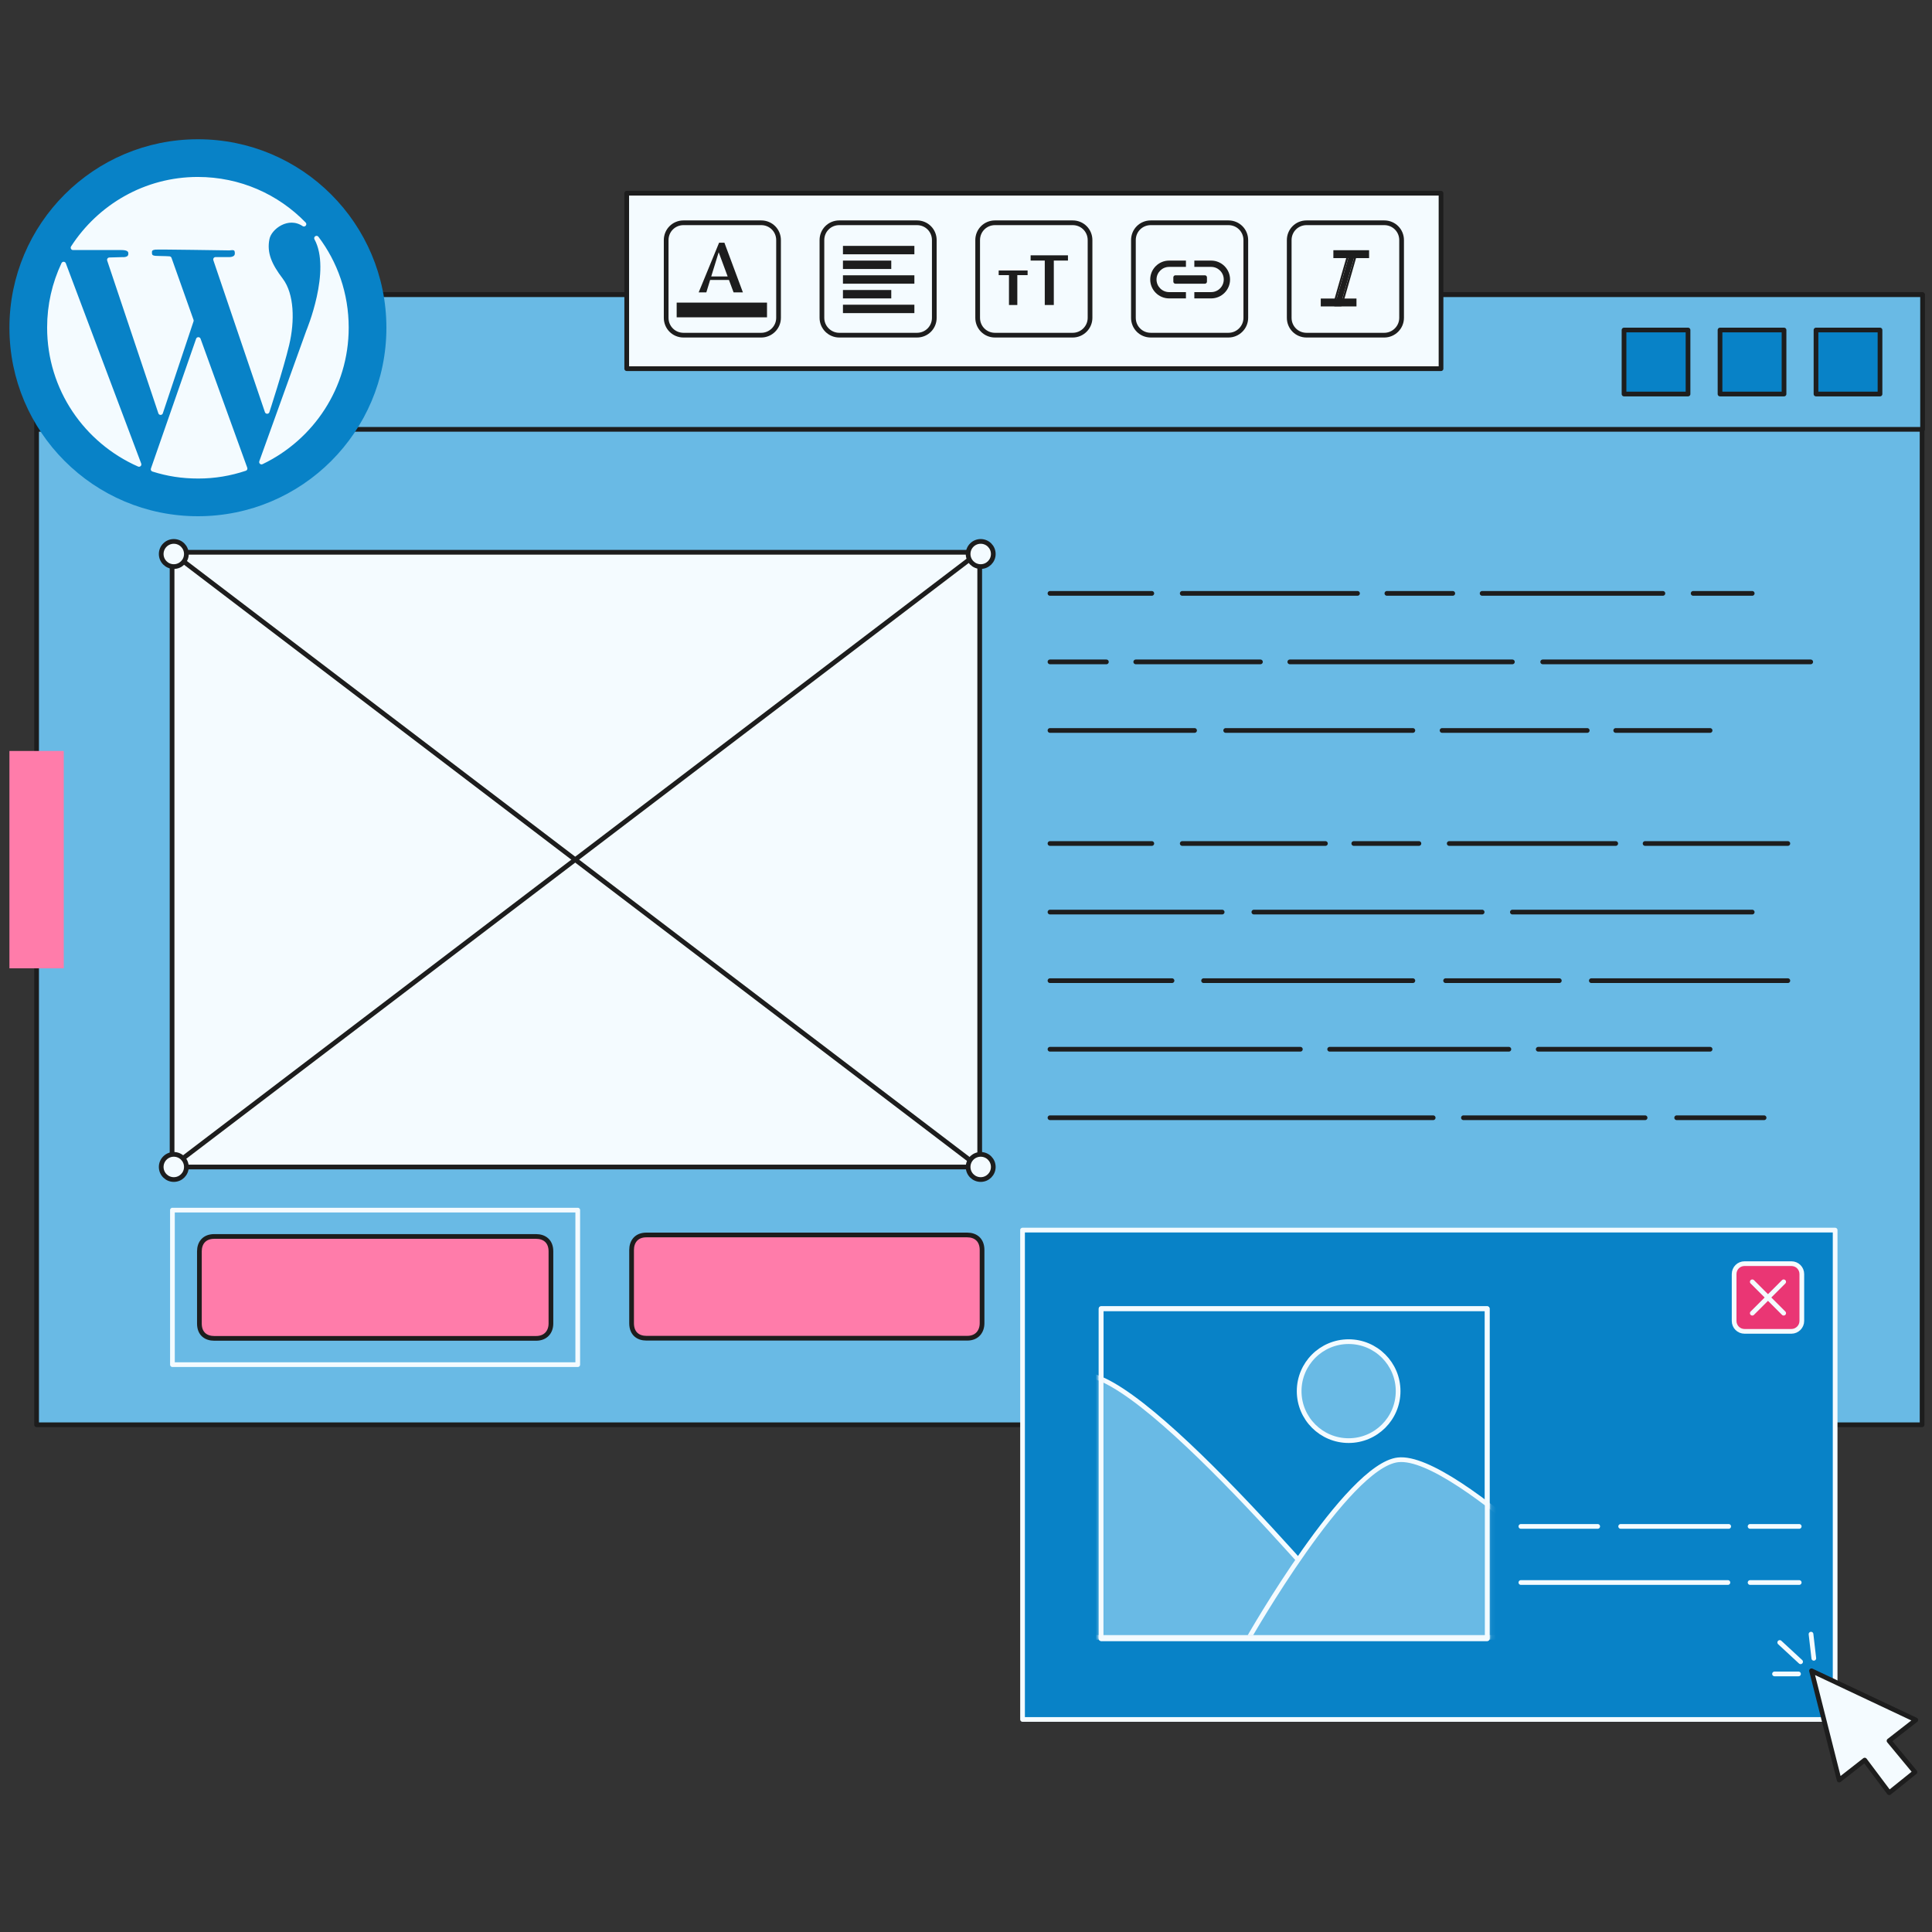 <?xml version="1.0" encoding="UTF-8"?> <svg xmlns="http://www.w3.org/2000/svg" width="410" height="410" viewBox="0 0 410 410" fill="none"><rect x="0" y="0" width="410" height="410" fill="#333333" stroke="none"/><rect x="7.766" y="62.505" width="400.131" height="239.848" fill="#69BAE5" stroke="#1D1D1D" stroke-linejoin="round"></rect><rect x="7.937" y="62.537" width="400.063" height="28.577" fill="#69BAE5" stroke="#1D1D1D" stroke-linejoin="round"></rect><rect x="385.384" y="70.035" width="13.581" height="13.581" fill="#0882C7" stroke="#1D1D1D" stroke-linejoin="round"></rect><rect x="365.016" y="70.035" width="13.581" height="13.581" fill="#0882C7" stroke="#1D1D1D" stroke-linejoin="round"></rect><rect x="344.643" y="70.035" width="13.581" height="13.581" fill="#0882C7" stroke="#1D1D1D" stroke-linejoin="round"></rect><rect x="2" y="159.367" width="11.531" height="46.125" fill="#FF7CAA"></rect><rect x="230.894" y="56.195" width="11.531" height="46.125" transform="rotate(90 230.894 56.195)" fill="#FF7CAA"></rect><path d="M359.314 125.926H371.847" stroke="#1D1D1D" stroke-linecap="round" stroke-linejoin="round"></path><path d="M314.53 125.926H352.892" stroke="#1D1D1D" stroke-linecap="round" stroke-linejoin="round"></path><path d="M294.319 125.926H308.3" stroke="#1D1D1D" stroke-linecap="round" stroke-linejoin="round"></path><path d="M250.89 125.926H288.086" stroke="#1D1D1D" stroke-linecap="round" stroke-linejoin="round"></path><path d="M222.822 125.927H244.429" stroke="#1D1D1D" stroke-linecap="round" stroke-linejoin="round"></path><path d="M327.386 140.462H384.259" stroke="#1D1D1D" stroke-linecap="round" stroke-linejoin="round"></path><path d="M273.717 140.462H320.952" stroke="#1D1D1D" stroke-linecap="round" stroke-linejoin="round"></path><path d="M241.025 140.462H267.485" stroke="#1D1D1D" stroke-linecap="round" stroke-linejoin="round"></path><path d="M222.822 140.462H234.792" stroke="#1D1D1D" stroke-linecap="round" stroke-linejoin="round"></path><path d="M342.881 155.015H362.906" stroke="#1D1D1D" stroke-linecap="round" stroke-linejoin="round"></path><path d="M306.033 155.015H336.835" stroke="#1D1D1D" stroke-linecap="round" stroke-linejoin="round"></path><path d="M260.111 155.015H299.827" stroke="#1D1D1D" stroke-linecap="round" stroke-linejoin="round"></path><path d="M222.822 155.015H253.504" stroke="#1D1D1D" stroke-linecap="round" stroke-linejoin="round"></path><path d="M349.113 179.004H379.406" stroke="#1D1D1D" stroke-linecap="round" stroke-linejoin="round"></path><path d="M307.547 179.004H342.88" stroke="#1D1D1D" stroke-linecap="round" stroke-linejoin="round"></path><path d="M287.295 179.004H301.114" stroke="#1D1D1D" stroke-linecap="round" stroke-linejoin="round"></path><path d="M250.89 179.004H281.276" stroke="#1D1D1D" stroke-linecap="round" stroke-linejoin="round"></path><path d="M222.822 179.004H244.429" stroke="#1D1D1D" stroke-linecap="round" stroke-linejoin="round"></path><path d="M320.952 193.557H371.847" stroke="#1D1D1D" stroke-linecap="round" stroke-linejoin="round"></path><path d="M266.09 193.557H314.532" stroke="#1D1D1D" stroke-linecap="round" stroke-linejoin="round"></path><path d="M222.822 193.557H259.361" stroke="#1D1D1D" stroke-linecap="round" stroke-linejoin="round"></path><path d="M337.707 208.112H379.407" stroke="#1D1D1D" stroke-linecap="round" stroke-linejoin="round"></path><path d="M306.783 208.112H330.91" stroke="#1D1D1D" stroke-linecap="round" stroke-linejoin="round"></path><path d="M255.421 208.112H299.828" stroke="#1D1D1D" stroke-linecap="round" stroke-linejoin="round"></path><path d="M222.822 208.112H248.719" stroke="#1D1D1D" stroke-linecap="round" stroke-linejoin="round"></path><path d="M326.435 222.665H362.907" stroke="#1D1D1D" stroke-linecap="round" stroke-linejoin="round"></path><path d="M282.175 222.665H320.202" stroke="#1D1D1D" stroke-linecap="round" stroke-linejoin="round"></path><path d="M222.822 222.665H275.956" stroke="#1D1D1D" stroke-linecap="round" stroke-linejoin="round"></path><path d="M355.814 237.202H374.366" stroke="#1D1D1D" stroke-linecap="round" stroke-linejoin="round"></path><path d="M310.563 237.202H349.113" stroke="#1D1D1D" stroke-linecap="round" stroke-linejoin="round"></path><path d="M222.822 237.202H304.144" stroke="#1D1D1D" stroke-linecap="round" stroke-linejoin="round"></path><path d="M42.315 280.868V265.549C42.315 263.809 43.313 262.396 45.467 262.396H113.764C115.504 262.396 116.916 263.381 116.916 265.549V280.868C116.916 282.609 115.846 284.021 113.764 284.021H45.467C43.727 284.021 42.315 283.079 42.315 280.868Z" fill="#FF7CAA" stroke="#1D1D1D" stroke-linecap="round" stroke-linejoin="round"></path><path d="M122.607 256.805H36.594V289.598H122.607V256.805Z" stroke="#F4FBFF" stroke-linecap="round" stroke-linejoin="round"></path><path d="M134.032 280.795V265.274C134.032 263.51 135.028 262.08 137.175 262.08H205.265C207 262.08 208.408 263.077 208.408 265.274V280.795C208.408 282.558 207.342 283.989 205.265 283.989H137.175C135.44 283.989 134.032 283.035 134.032 280.795Z" fill="#FF7CAA" stroke="#1D1D1D" stroke-linecap="round" stroke-linejoin="round"></path><rect x="36.518" y="117.201" width="171.391" height="130.455" fill="#F4FBFF" stroke="#1D1D1D"></rect><path d="M207.255 247.292L36.882 117.566" stroke="#1D1D1D"></path><path d="M36.883 247.292L207.256 117.566" stroke="#1D1D1D"></path><circle cx="208.119" cy="117.566" r="2.671" fill="#F4FBFF" stroke="#1D1D1D"></circle><circle cx="208.119" cy="247.645" r="2.671" fill="#F4FBFF" stroke="#1D1D1D"></circle><circle cx="36.882" cy="247.645" r="2.671" fill="#F4FBFF" stroke="#1D1D1D"></circle><circle cx="36.882" cy="117.566" r="2.671" fill="#F4FBFF" stroke="#1D1D1D"></circle><rect width="172.444" height="103.848" transform="matrix(-1 0 0 1 389.444 261.046)" fill="#0882C7" stroke="#F4FBFF" stroke-linejoin="round"></rect><path d="M380.16 282.533H370.223C368.989 282.533 368.008 281.552 368.008 280.318V270.381C368.008 269.147 368.989 268.166 370.223 268.166H380.16C381.394 268.166 382.375 269.147 382.375 270.381V280.318C382.375 281.552 381.362 282.533 380.16 282.533Z" fill="#EA3674" stroke="#F4FBFF" stroke-miterlimit="10" stroke-linecap="round" stroke-linejoin="round"></path><path d="M371.863 278.678L378.521 272.02" stroke="#F4FBFF" stroke-miterlimit="10" stroke-linecap="round" stroke-linejoin="round"></path><path d="M378.521 278.678L371.863 272.02" stroke="#F4FBFF" stroke-miterlimit="10" stroke-linecap="round" stroke-linejoin="round"></path><path d="M406.563 365.002L384.437 354.57L390.301 377.757L395.722 373.518L400.921 380.448L406.379 376.061L400.884 369.426L406.563 365.002Z" fill="#F4FBFF" stroke="#1D1D1D" stroke-miterlimit="10" stroke-linecap="round" stroke-linejoin="round"></path><path d="M381.671 355.233H376.582" stroke="#F4FBFF" stroke-miterlimit="10" stroke-linecap="round" stroke-linejoin="round"></path><path d="M382.113 352.653L377.688 348.561" stroke="#F4FBFF" stroke-miterlimit="10" stroke-linecap="round" stroke-linejoin="round"></path><path d="M384.917 351.916L384.327 346.792" stroke="#F4FBFF" stroke-miterlimit="10" stroke-linecap="round" stroke-linejoin="round"></path><rect x="233.673" y="277.719" width="81.935" height="70.026" fill="#0882C7" stroke="#F4FBFF" stroke-linejoin="round"></rect><mask id="mask0_2147_6052" style="mask-type:alpha" maskUnits="userSpaceOnUse" x="233" y="277" width="84" height="72"><rect x="233.673" y="277.719" width="81.935" height="70.026" fill="#6061B9" stroke="#1D1D1D" stroke-linejoin="round"></rect></mask><g mask="url(#mask0_2147_6052)"><path d="M286.201 305.721C280.401 305.721 275.7 301.02 275.7 295.22C275.7 289.42 280.401 284.719 286.201 284.719C292.001 284.719 296.702 289.42 296.702 295.22C296.702 301.02 292.001 305.721 286.201 305.721Z" fill="#69BAE5" stroke="#F4FBFF" stroke-linecap="round" stroke-linejoin="round"></path><path d="M290.103 347.482C289.417 347.482 243.243 290.9 229.608 291.706C220.559 292.241 210.183 313.44 190.815 347.482H290.103Z" fill="#69BAE5" stroke="#F4FBFF" stroke-linecap="round" stroke-linejoin="round"></path><path d="M347.402 347.481C346.867 347.481 309.176 308.361 296.667 309.802C285.844 311.042 265.092 347.481 265.092 347.481H347.402Z" fill="#69BAE5" stroke="#F4FBFF" stroke-linecap="round" stroke-linejoin="round"></path></g><rect x="233.673" y="277.719" width="81.935" height="70.026" stroke="#F4FBFF" stroke-linejoin="round"></rect><path d="M371.396 323.926H381.822" stroke="#F4FBFF" stroke-linecap="round" stroke-linejoin="round"></path><path d="M343.929 323.926H366.855" stroke="#F4FBFF" stroke-linecap="round" stroke-linejoin="round"></path><path d="M322.753 323.926H339.055" stroke="#F4FBFF" stroke-linecap="round" stroke-linejoin="round"></path><path d="M371.396 335.835H381.822" stroke="#F4FBFF" stroke-linecap="round" stroke-linejoin="round"></path><path d="M322.753 335.835H366.688" stroke="#F4FBFF" stroke-linecap="round" stroke-linejoin="round"></path><path d="M42 109.552C64.094 109.552 82 91.639 82 69.552C82 47.465 64.087 29.552 42 29.552C19.913 29.552 2 47.465 2 69.552C2 91.639 19.913 109.552 42 109.552Z" fill="#0882C7"></path><path d="M56.694 50.624C56.052 53.77 57.255 56.347 59.589 59.414C61.922 62.481 62.081 68.045 60.878 73.118C59.668 78.199 56.694 87.307 56.694 87.307L45.747 55.055H48.643C48.643 55.055 50.335 55.135 50.335 53.764C50.335 52.392 49.37 52.551 48.643 52.638C47.916 52.638 33.598 52.392 32.871 52.479C32.468 52.558 31.662 52.638 31.747 53.691C31.747 54.737 32.633 54.817 33.598 54.817C34.643 54.817 35.931 54.896 35.931 54.896L40.598 68.038L34.081 87.552L23.221 55.141L26.036 55.062C26.036 55.062 27.643 55.221 27.729 53.936C27.808 52.969 27.087 52.565 25.798 52.565H15.5C21.132 43.854 30.868 38.052 41.973 38.052C50.824 38.052 58.789 41.682 64.5 47.564C61.122 45.305 57.176 48.206 56.694 50.631V50.624Z" fill="#F4FBFF" stroke="#F4FBFF" stroke-linecap="round" stroke-linejoin="round"></path><path d="M29.5 98.552C18.292 93.602 10.5 82.495 10.5 69.517C10.5 64.733 11.554 60.189 13.502 56.052L29.5 98.552Z" fill="#F4FBFF" stroke="#F4FBFF" stroke-linecap="round" stroke-linejoin="round"></path><path d="M52 99.43C48.856 100.485 45.553 101.052 42.091 101.052C38.629 101.052 35.565 100.565 32.5 99.591L42.091 72.052L52 99.424V99.43Z" fill="#F4FBFF" stroke="#F4FBFF" stroke-linecap="round" stroke-linejoin="round"></path><path d="M73.5 69.533C73.5 82.137 66.119 92.961 55.5 98.052L65.473 70.343C65.473 70.343 70.909 57.414 67.178 50.552C71.148 55.802 73.5 62.346 73.5 69.54V69.533Z" fill="#F4FBFF" stroke="#F4FBFF" stroke-linecap="round" stroke-linejoin="round"></path><rect x="133" y="41" width="172.807" height="37.239" fill="#F4FBFF" stroke="#1D1D1D" stroke-linejoin="round"></rect><path d="M227.646 71.126H211.152C209.103 71.126 207.475 69.497 207.475 67.448V50.954C207.475 48.905 209.103 47.277 211.152 47.277H227.646C229.695 47.277 231.323 48.905 231.323 50.954V67.448C231.323 69.497 229.642 71.126 227.646 71.126Z" fill="#F4FBFF" stroke="#1D1D1D" stroke-miterlimit="10" stroke-linecap="round" stroke-linejoin="round"></path><path d="M226.637 54.183V55.296H223.634V64.727H221.716V55.296H218.714V54.183H226.637Z" fill="#1D1D1D"></path><path d="M215.891 58.386V64.727H214.119V58.386H211.937V57.404H218.073V58.386H215.891Z" fill="#1D1D1D"></path><path d="M161.543 71.126H145.048C143 71.126 141.371 69.497 141.371 67.448V50.954C141.371 48.905 143 47.277 145.048 47.277H161.543C163.591 47.277 165.22 48.905 165.22 50.954V67.448C165.22 69.497 163.539 71.126 161.543 71.126Z" fill="#F4FBFF" stroke="#1D1D1D" stroke-miterlimit="10" stroke-linecap="round" stroke-linejoin="round"></path><path d="M155.679 62.051L154.698 59.415H150.7L149.894 62.051H148.269L152.603 51.507H153.731L157.656 62.051H155.679ZM150.934 58.668H154.419L152.516 53.528L150.934 58.668Z" fill="#1D1D1D"></path><rect x="143.6" y="64.218" width="19.171" height="3.121" fill="#1D1D1D"></rect><path d="M178.102 71.126H194.596C196.645 71.126 198.273 69.497 198.273 67.448V50.954C198.273 48.905 196.645 47.277 194.596 47.277H178.102C176.053 47.277 174.425 48.905 174.425 50.954V67.448C174.425 69.497 176.106 71.126 178.102 71.126Z" fill="#F4FBFF" stroke="#1D1D1D" stroke-miterlimit="10" stroke-linecap="round" stroke-linejoin="round"></path><rect x="178.886" y="52.181" width="15.159" height="1.783" fill="#1D1D1D"></rect><rect x="178.886" y="55.302" width="10.254" height="1.783" fill="#1D1D1D"></rect><rect x="178.886" y="58.422" width="15.159" height="1.783" fill="#1D1D1D"></rect><rect x="178.886" y="64.665" width="15.159" height="1.783" fill="#1D1D1D"></rect><rect x="178.886" y="61.544" width="10.254" height="1.783" fill="#1D1D1D"></rect><path d="M293.763 71.126H277.269C275.22 71.126 273.592 69.497 273.592 67.448V50.954C273.592 48.905 275.22 47.277 277.269 47.277H293.763C295.812 47.277 297.44 48.905 297.44 50.954V67.448C297.44 69.497 295.76 71.126 293.763 71.126Z" fill="#F4FBFF" stroke="#1D1D1D" stroke-miterlimit="10" stroke-linecap="round" stroke-linejoin="round"></path><rect x="282.962" y="53.1" width="7.579" height="1.674" fill="#1D1D1D"></rect><rect x="280.286" y="63.354" width="7.579" height="1.674" fill="#1D1D1D"></rect><path d="M286.218 54.435H287.434L284.523 64.596H283.308L286.218 54.435Z" fill="#1D1D1D"></path><path fill-rule="evenodd" clip-rule="evenodd" d="M285.817 54.319C285.869 54.14 286.033 54.016 286.219 54.016H287.435C287.566 54.016 287.69 54.078 287.769 54.183C287.848 54.288 287.873 54.423 287.837 54.55L284.927 64.711C284.876 64.89 284.711 65.014 284.525 65.014H283.309C283.178 65.014 283.054 64.953 282.975 64.848C282.896 64.743 282.871 64.607 282.907 64.481L285.817 54.319ZM286.219 54.434H287.435L284.525 64.596H283.309L286.219 54.434Z" fill="#1D1D1D"></path><path d="M260.701 71.125H244.206C242.158 71.125 240.529 69.497 240.529 67.448V50.954C240.529 48.905 242.158 47.277 244.206 47.277H260.701C262.75 47.277 264.378 48.905 264.378 50.954V67.448C264.378 69.497 262.697 71.125 260.701 71.125Z" fill="#F4FBFF" stroke="#1D1D1D" stroke-miterlimit="10" stroke-linecap="round" stroke-linejoin="round"></path><path d="M248.107 56.639C246.63 56.639 245.432 57.836 245.432 59.314C245.432 60.791 246.63 61.989 248.107 61.989H251.674V63.326H248.107C245.891 63.326 244.095 61.53 244.095 59.314C244.095 57.097 245.891 55.301 248.107 55.301H251.674V56.639H250.336H248.107Z" fill="#1D1D1D"></path><path d="M257.024 61.989C258.501 61.989 259.699 60.791 259.699 59.314C259.699 57.836 258.501 56.639 257.024 56.639H253.457V55.301H257.024C259.24 55.301 261.037 57.097 261.037 59.314C261.037 61.53 259.24 63.326 257.024 63.326H253.457V61.989H257.024Z" fill="#1D1D1D"></path><rect x="249.446" y="58.868" width="6.242" height="0.892" fill="#1D1D1D" stroke="#1D1D1D" stroke-width="0.892" stroke-linejoin="round"></rect></svg> 